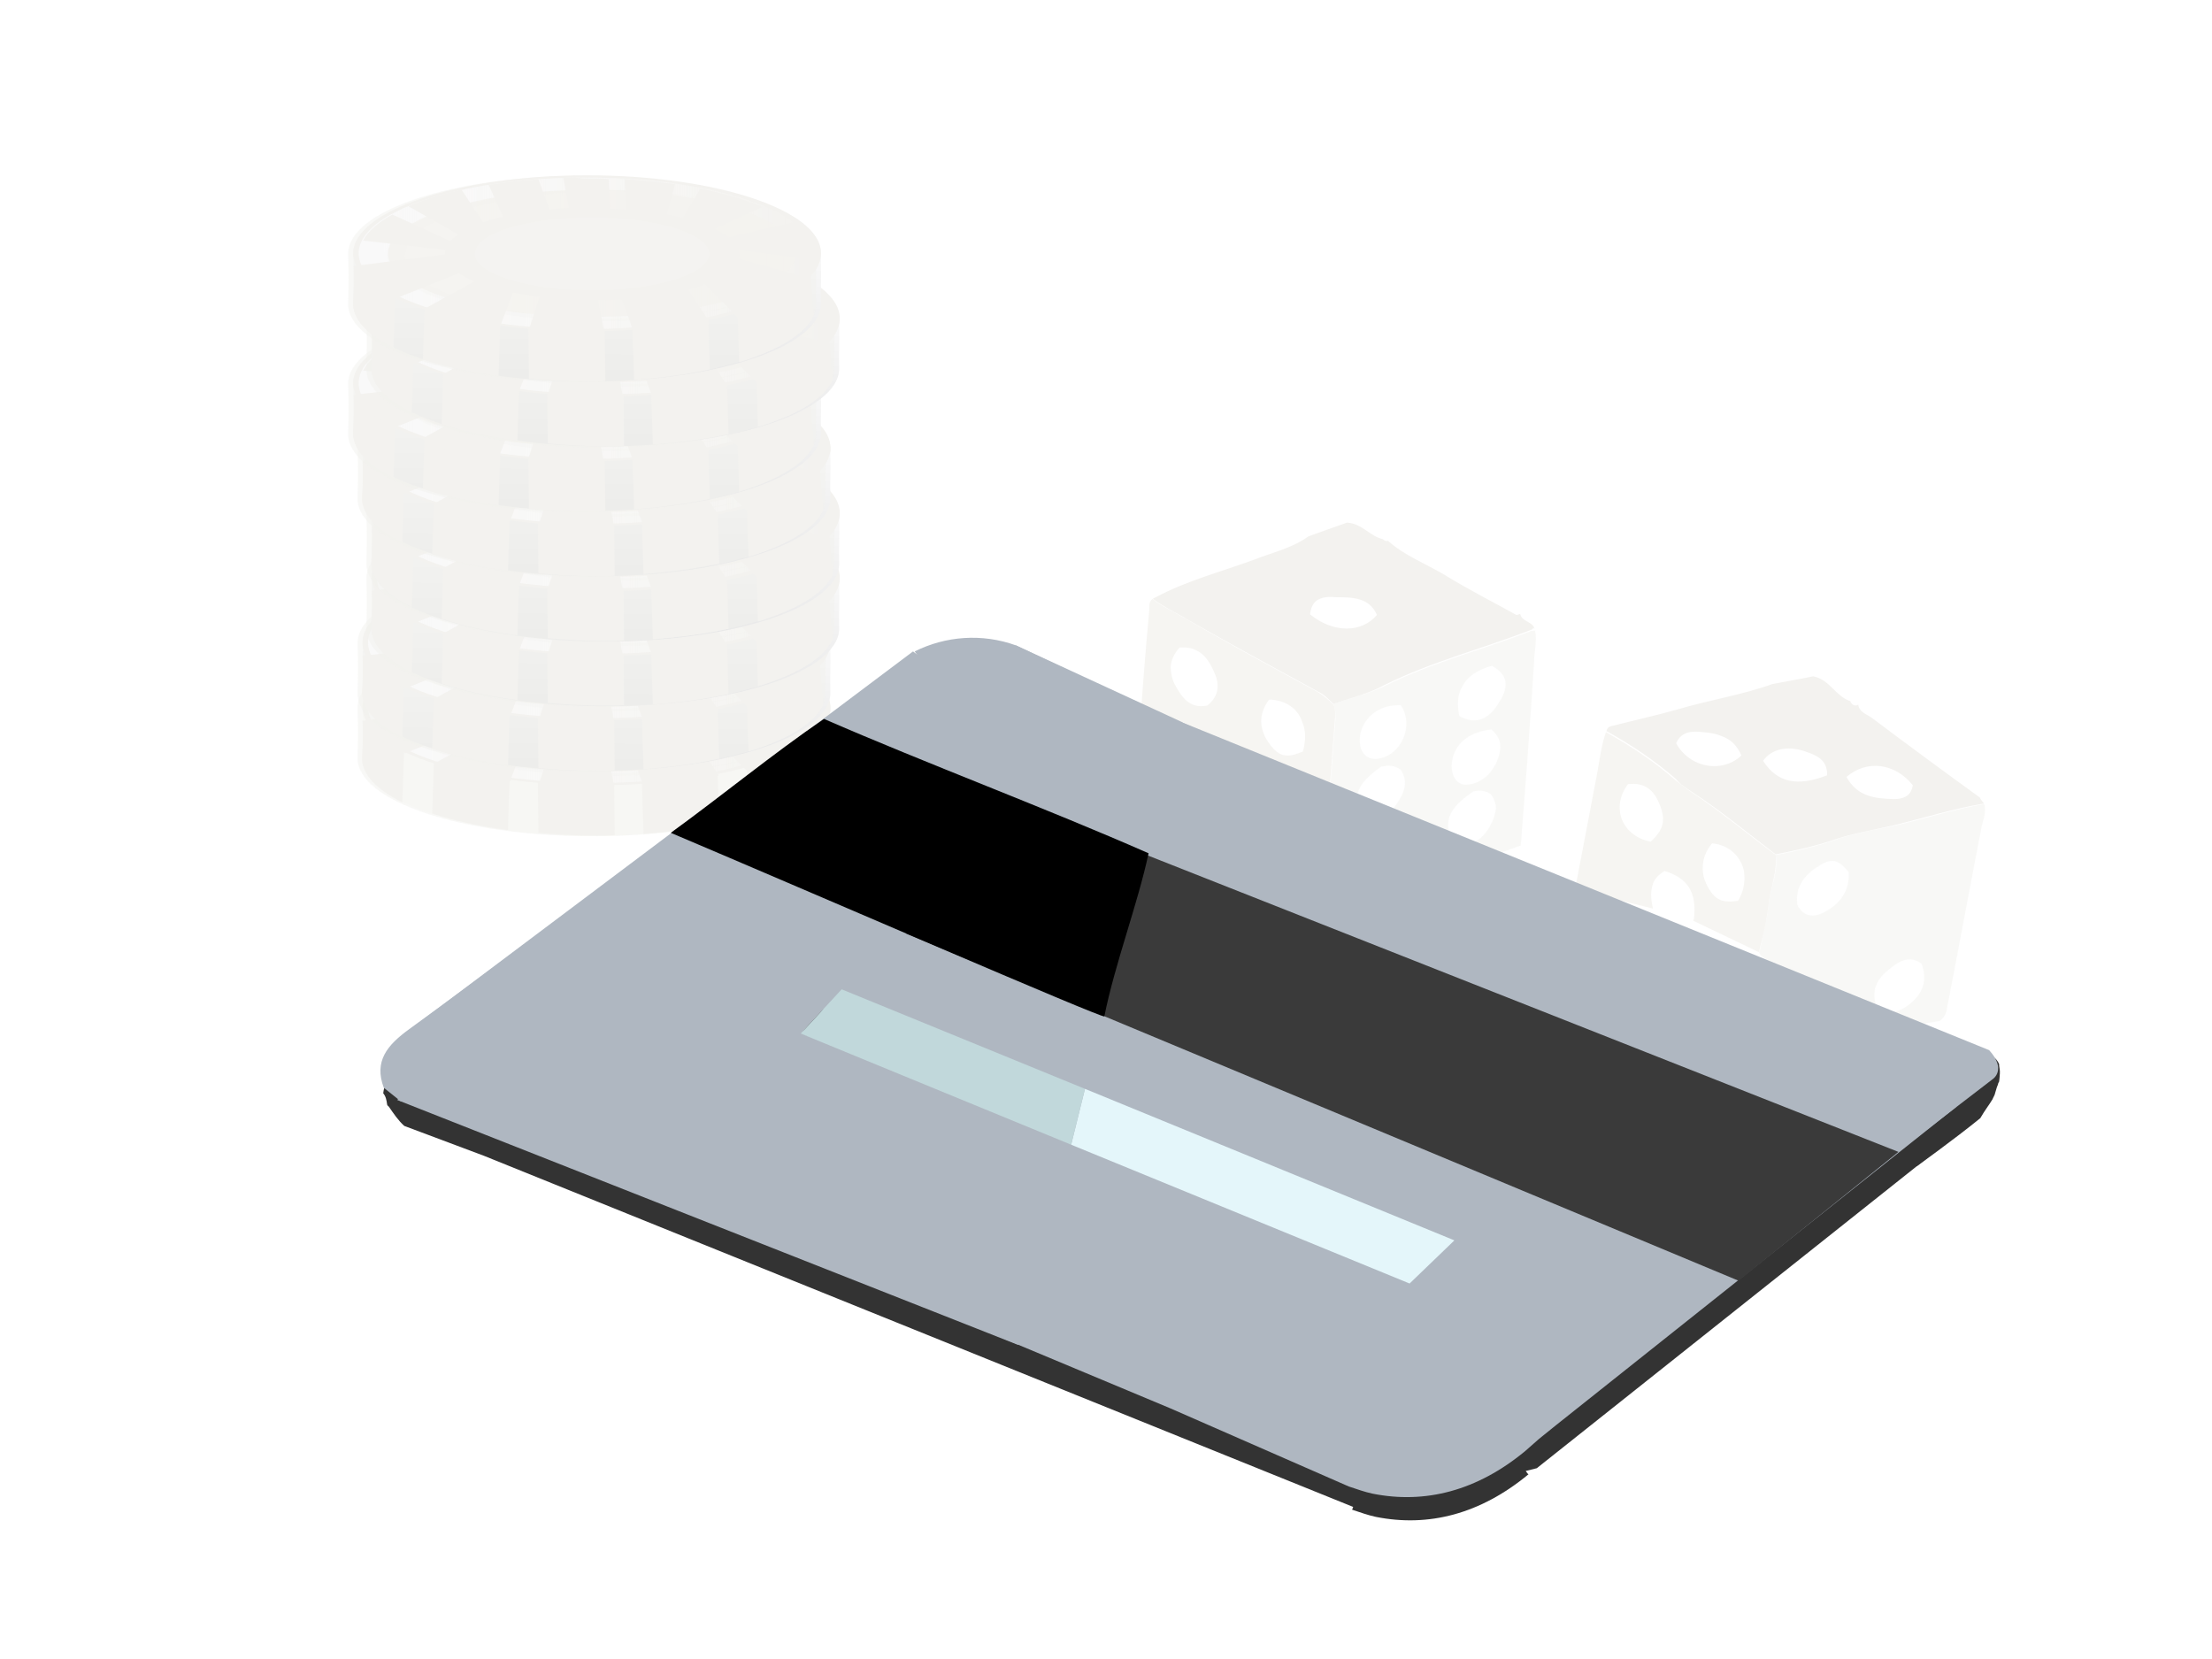 <?xml version="1.0" encoding="UTF-8"?>
<svg xmlns="http://www.w3.org/2000/svg" xmlns:xlink="http://www.w3.org/1999/xlink" version="1.1" id="Layer_1" x="0px" y="0px" viewBox="0 0 400 300" style="enable-background:new 0 0 400 300;" xml:space="preserve">
<style type="text/css">
	.st0{opacity:0.1;fill:#FFFFFF;}
	.st1{fill:none;}
	.st2{opacity:0.8;fill:#F3F2EF;}
	.st3{fill:#F3F2EF;}
	.st4{opacity:0.5;fill:#F3F2EF;}
	.st5{opacity:0.2;fill:#F3F2EF;}
	.st6{fill:url(#path4453_1_);}
	.st7{fill:url(#path9150_1_);}
	.st8{fill:url(#path9158_1_);}
	.st9{fill:url(#path9184_1_);}
	.st10{fill:url(#path9192_1_);}
	.st11{fill:url(#path9204_1_);}
	.st12{fill:url(#path9212_1_);}
	.st13{fill:url(#path9252_1_);}
	.st14{fill:url(#path9260_1_);}
	.st15{fill:url(#path9272_1_);}
	.st16{fill:url(#path9280_1_);}
	.st17{fill:url(#path9320_1_);}
	.st18{fill:url(#path9328_1_);}
	.st19{fill:url(#path9354_1_);}
	.st20{fill:url(#path9362_1_);}
	.st21{fill:#10162D;}
	.st22{fill:#32498A;}
	.st23{fill:#061240;}
	.st24{fill:#385AA1;}
	.st25{fill:#173472;}
	.st26{fill:#AFC3FA;}
	.st27{fill:#F9B741;}
	.st28{fill:#FAF9F8;}
	.st29{fill:#B1C9F3;}
	.st30{fill:#2C5197;}
	.st31{fill:#F6FAFD;}
	.st32{fill:#BAD2F6;}
	.st33{opacity:0.26;fill:#F3F2EF;enable-background:new    ;}
	.st34{opacity:0.49;fill:#F3F2EF;enable-background:new    ;}
	.st35{fill:#AFB7C1;}
	.st36{fill:#333333;}
	.st37{fill:#3A3A3A;}
	.st38{fill:#E4F6FA;}
	.st39{fill:#C1D8DB;}
</style>
<path class="st0" d="M326.3,191.5c-0.4-3.5,1.6-5.3,4-6.6c1.8-1,3.7-1.5,5.4,0.4c0.5,3.2-0.5,5.3-3.4,6.8  C329.9,193.4,328.3,193.2,326.3,191.5z"></path>
<g>
	<path class="st1" d="M342,174.8c-2.3,1.7-3.9,3.7-2.8,7.1c2.4,1.4,4,1.2,6-0.4c2.6-2.1,3.2-4.3,2.1-7.4   C345.5,172.7,343.7,173.5,342,174.8z"></path>
	<path class="st2" d="M239.8,152.2c0.5-7.4,1-14.7,1.6-22.1c0.1-0.9,0.1-1.9-0.3-2.7c-0.8-0.8-1.7-1.6-2.7-2.2   c-7.7-4.2-15.5-8.4-23.1-12.8c0,0,0,0,0,0c0,0,0,0,0,0c-0.4-0.2-0.8-0.5-1.2-0.7c-1.9-1.1-3.9-2-5.7-3.4c-0.8,0.7-0.5,1.5-0.6,2.3   c-0.7,7.6-1.3,15.2-1.8,22.9c-0.4,4.7-0.7,9.4-1.1,14.2c4,2.2,7.9,4.4,11.7,6.6c4.3,2.6,8.9,4.6,12.9,7.6c0.4,0,0.7,0.1,0.8,0.5   c2.9-1.3,6.1-1,9-2.4c0,0,0-0.1,0-0.1c0,0,0,0,0,0C239.4,157.4,239.6,154.8,239.8,152.2z M218.5,147.9c-0.3-0.2-0.5-0.3-0.6-0.6   c-0.2,0.3-0.4,0.6-0.6,1c-3,1.2-4.5-0.7-5.8-2.6c-0.2-0.3-0.4-0.6-0.5-0.9c-0.3-0.6-0.5-1.2-0.6-1.8c-0.3-1.5,0-3,1-4.4   c2.8-1.1,4.4,0.4,5.7,2.3c1.5,2,1.9,4.1,0.9,6.3C218.3,147.3,218.5,147.4,218.5,147.9z M218.3,127.6   C218.3,127.6,218.3,127.6,218.3,127.6c-0.1,0-0.1,0-0.1,0c-3.2,0.6-4.6-1.7-5.8-3.9c-0.5-1-0.7-2.1-0.7-3.2   c0.1-1.1,0.6-2.3,1.6-3.4c1.3-0.1,2.4,0.1,3.2,0.6c1.4,0.7,2.2,2,2.9,3.5C220.5,123.4,220.7,125.7,218.3,127.6z M232.9,157.8   c-2.8-0.4-4.8-1.9-5.7-4c-0.6-1.4-0.7-3.1-0.2-4.9c0.1-0.3,0.2-0.6,0.3-0.9c2.9-0.9,4.5-0.4,6,1.9c0.5,0.8,0.9,1.6,1.1,2.3   C235.2,154.2,234.7,155.9,232.9,157.8z M235.6,135.9c-2.8,1.2-4.2,1-5.9-1.2c-0.5-0.7-1-1.4-1.2-2.1c-0.8-2-0.5-4.1,1-6.1   c3,0.1,5.2,1.6,6,4.1C236.1,132,236.2,133.8,235.6,135.9z"></path>
	<path class="st3" d="M215.2,112.3C215.2,112.3,215.2,112.4,215.2,112.3C215.2,112.4,215.2,112.4,215.2,112.3   c7.7,4.4,15.5,8.6,23.2,12.8c1.1,0.5,1.9,1.4,2.7,2.2c3.1-1.1,6.3-1.8,9.2-3.4c8.6-4.3,17.9-6.6,26.8-10.1c0.1-0.1,0.1-0.2,0.2-0.3   c0,0,0.1,0.1,0.1,0.2c0,0,0.1,0,0.1,0c-0.4-1.4-2.3-1.2-2.6-2.7c-0.2,0.1-0.5,0.2-0.7,0.2c-4.3-2.4-8.7-4.6-12.9-7.2   c-3.5-2.1-7.3-3.5-10.3-6.2c-0.3,0.1-0.7,0-0.9-0.3c-2.4-0.5-3.7-2.8-6.5-3c-2.2,0.8-4.6,1.6-7,2.5c-2.9,2.1-6.5,2.9-9.8,4.2   c-6,2.2-12.2,3.8-17.8,6.8c-0.2,0.1-0.5,0.2-0.5,0.3c1.7,1.3,3.7,2.3,5.7,3.4C214.4,111.9,214.8,112.1,215.2,112.3z M238.9,108.2   c0.8-0.3,1.8-0.3,2.7-0.2c0,0,0,0,0,0c2.9,0,6,0,7.4,3.2c-2.8,3.3-7.9,3.3-12.1-0.1C237.1,109.3,237.9,108.5,238.9,108.2z"></path>
	<path class="st4" d="M358.8,145.4c-5.4,0.9-10.8,2.7-16.2,3.9c-3.8,0.8-7.7,1.4-11.4,2.8c-3.4,1.1-6.7,1.9-10.1,2.5   c0.5,3.1-1,6-1.3,9.1c-0.1,0.7-0.2,1.5-0.3,2.2c-0.3,1.5-0.6,2.9-0.9,4.3c-0.2,0.7-0.3,1.4-0.5,2.1c0.5,0.9,1.6,1.3,2.5,1.9   c3.8,2.3,6.4,5.5,9,9c1.3,1.7,1.5,4.1,3.1,5.6c6.3-1.3,12.3-3.3,18.1-4.2c1.1-0.9,1.2-1.7,1.3-2.4c2.1-10.8,4.1-21.7,6.2-32.5   C358.5,148.5,359.3,147,358.8,145.4z M329.6,165.1c-1.7,0.8-3.5,0.7-4.6-1.5c0,0,0-0.1,0-0.1c0,0,0,0,0,0c-0.4-3.3,1.5-5.5,4.2-7.1   c2.1-1.2,3.2-1,5.1,1.3C334.5,161.1,332.8,163.5,329.6,165.1z M345.3,181.6c-2.1,1.6-3.6,1.8-6,0.4c-1.1-3.4,0.5-5.4,2.8-7.1   c1.6-1.3,3.5-2.1,5.4-0.6C348.5,177.2,347.9,179.5,345.3,181.6z"></path>
	<path class="st3" d="M305.8,143.1c5.4,3.5,10.3,7.6,15.3,11.4c3.5-0.7,6.8-1.4,10.1-2.5c3.7-1.3,7.6-1.9,11.4-2.8   c5.4-1.3,10.7-3,16.2-3.9c-0.3-0.3-0.6-0.7-0.8-1.1c-6.5-4.7-13-9.5-19.4-14.3c-1-0.8-2.4-1-2.6-2.6c0,0,0,0,0,0c0,0,0,0.1,0.1,0.1   c-0.7,0.4-1.1,0.1-1.5-0.5c0,0,0,0,0.1,0c0,0-0.1-0.1-0.1-0.1c-2.7-0.9-3.7-3.9-6.7-4.5c-2.4,0.5-4.9,0.9-7.4,1.4   c-5.6,2-11.5,2.9-17.2,4.6c-3.9,1.1-8,2-11.9,3c-0.5,0.1-0.8,0.4-0.9,0.9c4.5,2.5,8.7,5.3,12.6,8.7   C303.9,141.9,304.8,142.4,305.8,143.1z M345.9,142c-0.2,1.1-0.7,1.8-1.4,2.1c-0.6,0.3-1.2,0.4-2.1,0.4c0,0,0,0,0,0   c-3.3-0.1-6.5-0.4-8.5-4C337.6,137.3,342.7,138,345.9,142z M326.2,135.8c1.7,0.6,3.7,1.2,4.1,3.3c0.1,0.3,0.1,0.7,0.1,1.1   c-5.4,2.1-9,1.3-11.5-2.5c0,0,0,0,0,0c0,0,0-0.1-0.1-0.1C320.3,135.5,323,134.8,326.2,135.8z M308,132.4c1.3,0.1,2.4,0.3,3.3,0.7   c1.7,0.6,2.8,1.7,3.6,3.5c-0.2,0.2-0.4,0.4-0.7,0.6c-2.6,1.9-6.2,1.7-8.7-0.1c-1-0.7-1.8-1.6-2.4-2.7   C304.1,132.1,306.2,132.2,308,132.4z"></path>
	<path class="st4" d="M276.9,114.1C276.9,114.1,276.9,114.1,276.9,114.1c-8.8,3.4-18,5.7-26.6,10c-2.9,1.4-6.1,2.1-9.2,3.2   c0.4,0.9,0.4,1.8,0.4,2.6c-0.6,7.4-1.1,14.8-1.7,22.2c-0.2,2.6-0.4,5.2-0.5,7.8c2.1,0.8,3.7-0.9,5.6-1.2c-0.6-2.5-0.1-4.9,1.2-6.7   c0.4-0.6,1-1.1,1.6-1.6c2.1-1.5,3.3-1.3,5.3,0.8c0.1,0.3,0.1,0.7,0.1,1c0,1.2-0.4,2.3-0.9,3.4c-0.1,0.3-0.3,0.5-0.4,0.8   c-0.3,0.5-0.6,1-0.9,1.6c3.5,0.1,7-1,10.6-1.1c2.2-0.1,4.2-0.5,6.2-1.4c2.4-0.9,4.8-1.7,7.3-2.6c0.9-11.2,1.7-22.1,2.4-33   c0-2,0.6-3.9,0.2-5.9C277.3,114.1,277.1,114.1,276.9,114.1z M252.1,146c-0.3,0.3-0.5,0.6-0.8,0.9c-1.3,1.4-2.6,1.6-5.1,1.1   c-1.7-4.1-0.9-6.2,3.6-9.4c0,0,0.1,0,0.1,0c0,0,0,0,0,0c1.1-0.2,2.2-0.3,3.4,0.6C254.9,141.6,253.7,143.9,252.1,146z M249.2,137.2   c-1.4,0.2-2.5-0.4-3-1.6c-0.2-0.4-0.2-0.8-0.3-1.3c-0.2-3,1.8-5.5,4.5-6.4c0.9-0.3,1.9-0.4,2.9-0.4   C255.8,131.2,253.4,136.6,249.2,137.2z M270.5,146.3c-0.1,0.7-0.3,1.5-0.7,2.4c-0.9,1.9-2.1,3.2-3.7,3.8c-1,0.3-2,0.4-3.3,0.2   c-1.9-4.1-1-6.4,3.5-9.5c0,0,0.1-0.1,0.1-0.1c1.1-0.2,2.1-0.2,3,0.4c0.2,0.1,0.3,0.3,0.4,0.4c0.2,0.3,0.4,0.7,0.5,1.1   C270.5,145.4,270.5,145.9,270.5,146.3z M270.5,138.1c-1.1,2.1-2.8,3.6-5.2,3.8c-1.3,0.1-2.2-0.7-2.6-2c-0.1-0.4-0.2-0.9-0.2-1.5   c0.2-3.6,2.8-6,7.2-6.5c0.8,0.7,1.3,1.5,1.5,2.2C271.5,135.4,271.1,136.8,270.5,138.1z M271.2,126.8c-1.9,3.4-4.4,4.3-7.3,2.7   c0,0,0,0,0,0c0,0,0,0,0,0c-0.5-2.2-0.3-4,0.6-5.5c0.9-1.7,2.7-2.9,5.3-3.6c1.4,0.8,2.2,1.7,2.4,2.7   C272.4,124.2,272.1,125.4,271.2,126.8z"></path>
	<path class="st2" d="M319.8,163.7c0.3-3,1.6-5.9,1.3-9.1c-5.1-3.8-10-7.9-15.3-11.4c-0.9-0.7-1.9-1.4-2.8-2.1   c-3.9-3.4-8.1-6.2-12.6-8.7c-0.8,2.3-1.1,4.7-1.5,7c-1.3,7-2.7,14.1-4,21c4.6,1.8,9.5,2.7,14,3.9c-0.3-1.4-0.5-2.8-0.1-4.1   c0.2-1,0.9-1.9,2.2-2.7c4.3,1.3,5.9,4,5.3,8.8c0,0-0.1,0-0.1,0c0,0.1,0,0.1,0,0.2c4,1.9,7.9,3.8,11.9,5.7c0.1-0.7,0.3-1.4,0.5-2.1   c0.3-1.4,0.7-2.9,0.9-4.3C319.6,165.2,319.7,164.5,319.8,163.7z M298.5,152.2c-5.2-1-7.3-6.2-4.1-10.4c2.8-0.3,4.5,0.8,5.6,3.4   C301.3,148.2,300.9,150,298.5,152.2z M314.3,162.9c-2.8,0.4-4-0.1-5.3-2.2c-0.4-0.7-0.7-1.4-0.9-2.1c-0.5-2-0.1-4.2,1.5-6.1   c3.2,0.3,5.3,2.5,5.8,5.2c0,0,0,0.1,0,0.1C315.6,159.5,315.3,161.2,314.3,162.9z"></path>
</g>
<g id="g9386" transform="translate(531.96,857.4)">
	<g id="g9137">
		<path id="path4445" class="st5" d="M-466.4-729.4c0.1,3.7,0.1,5.1,0,9.1c0,7.8,18.9,14.1,42.3,14.1c23.3,0,42.3-6.3,42.3-14.1    c-0.1-3.7,0.1-3.6,0-9.1c0-7.8-18.9-14.1-42.3-14.1C-447.5-743.6-466.4-737.2-466.4-729.4z"></path>
		<path id="path4447" class="st4" d="M-467.3-729.4c0.1,3.7,0.1,5.1,0,9.1c0,7.8,18.9,14.1,42.3,14.1c23.3,0,42.3-6.3,42.3-14.1    c-0.1-3.7,0.1-3.6,0-9.1c0-7.8-18.9-14.1-42.3-14.1C-448.4-743.5-467.3-737.2-467.3-729.4z M-383.9-729.4    c0,7.5-18.4,13.7-41.1,13.7s-41.1-6.1-41.1-13.7c0-7.5,18.4-13.7,41.1-13.7S-383.9-736.9-383.9-729.4z"></path>
		<path id="path4449" class="st3" d="M-383.9-728.2l-2.2,1.7c-2.1,2.4-5.5,5.5-10.8,7.2l0.3,9.5c7.2-2.2,12.1-5.2,13.5-8.5    L-383.9-728.2L-383.9-728.2z M-466.4-727.1c0.1,2.1,0.1,3.8-0.1,6.8c0,3,2.7,5.7,7.3,8l0.3-9.2c-3.4-1.6-5.7-3.5-6.8-5.5    L-466.4-727.1L-466.4-727.1z M-453.5-719.5l-0.3,9.2c3.9,1.3,8.5,2.3,13.7,3l0.3-9.3C-445-717.3-449.6-718.2-453.5-719.5    L-453.5-719.5z M-402.2-718c-4.1,0.9-8.7,1.6-13.7,1.9l0.3,9.5c5-0.4,9.5-1,13.7-1.9L-402.2-718L-402.2-718z M-434.7-716.1    l0.1,9.3c3.4,0.3,7,0.5,10.6,0.5c1,0,2.1,0,3.2-0.1l-0.1-9.5c-1.3,0.1-2.6,0.1-4,0.1C-428.3-715.7-431.6-715.8-434.7-716.1    L-434.7-716.1z"></path>
		<path id="path4451" class="st3" d="M-424.1-743.6c23.3,0,42.3,6.3,42.3,14.1c0,7.8-18.9,14.1-42.3,14.1s-42.3-6.3-42.3-14.1    S-447.4-743.6-424.1-743.6z"></path>
		
			<linearGradient id="path4453_1_" gradientUnits="userSpaceOnUse" x1="-3552.34" y1="-732.376" x2="-3646.987" y2="-732.759" gradientTransform="matrix(-0.817 0 0 -1.578 -3363.2 -1885.346)">
			<stop offset="0" style="stop-color:#F9F9F9"></stop>
			<stop offset="1" style="stop-color:#FFFFFF;stop-opacity:0"></stop>
		</linearGradient>
		<path id="path4453" class="st6" d="M-424.3-743.2c22.7,0,41.1,6.1,41.1,13.7s-18.4,13.7-41.1,13.7s-41.1-6.1-41.1-13.7    S-447.1-743.2-424.3-743.2z"></path>
		<path id="path4455" class="st2" d="M-423.2-740.9c20.4,0,36.9,5.2,36.9,11.5s-16.5,11.5-36.9,11.5c-20.4,0-36.9-5.2-36.9-11.5    S-443.6-740.9-423.2-740.9z"></path>
		<path id="path4457" class="st5" d="M-422-740.9c-21.1,0-38.3,5.3-38.3,11.9s17.1,11.9,38.3,11.9c11.6,0,22-1.6,29-4.2    c-6.8,2.3-16.4,3.7-27.2,3.7c-20.4,0-36.9-5.2-36.9-11.5c0-6.3,16.5-11.5,36.9-11.5c10.8,0,20.5,1.4,27.2,3.7    C-399.9-739.3-410.3-740.9-422-740.9L-422-740.9z"></path>
		<path id="path4459" class="st3" d="M-428.3-743.1l1,5.5c-1.2,0.1-2.4,0.1-3.5,0.3l-2-5.5c-3.1,0.2-6.1,0.6-9,1l2.6,5.8    c-1.3,0.3-2.5,0.6-3.6,1l-3.9-5.9c-3.7,0.8-6.9,1.8-9.6,3l9,5.1c-0.6,0.4-1.1,0.8-1.4,1.2l-10.5-4.8c-2.6,1.4-4.4,3-5.3,4.7    l14.9,1.7c-0.1,0.3-0.1,0.5-0.1,0.7c0,0.1,0,0.1,0,0.1l-16.4,2.1l2.1,3l5.3,2.9l11.5-4.6c0.8,0.5,1.7,1,2.8,1.5l-9.1,5l7.1,3.9    l6.5-0.3l2.5-6.6c1.5,0.3,3.1,0.6,4.8,0.8l-1.9,5.9l6.8,1.3l6.8-0.9l-1.1-5.7c1.5,0,2.9-0.1,4.3-0.1l2.1,5.7l7.9,0.8l5.7-2.7    l-3.7-5.6c1.1-0.3,2.1-0.6,3-1l6.3,6.3l8.3-2l4.7-5.3l-13.1-3.6c0.1-0.3,0.1-0.5,0.1-0.8c0-0.3-0.1-0.5-0.1-0.8l14.3,1.9l0.3-0.3    c0.1-0.3,0.1-0.6,0.1-0.8c0-2.1-1.5-4.2-4.1-6l-12.5,2.9c-0.6-0.5-1.5-1-2.5-1.5l8.6-4c-3.1-1.3-6.9-2.4-11.2-3.3l-3.2,5.3    c-0.9-0.2-1.9-0.5-2.9-0.6l1.5-5.5c-2.9-0.4-5.9-0.7-9.1-0.9l0.2,5.5c-0.9-0.1-1.8-0.1-2.8-0.1l-0.3-5.4c-1.4-0.1-2.9-0.1-4.3-0.1    C-425.7-743.2-427.1-743.2-428.3-743.1z"></path>
		<path id="path4461" class="st0" d="M-423.3-736c11.7,0,21.2,3,21.2,6.6s-9.5,6.6-21.2,6.6s-21.2-3-21.2-6.6S-435-736-423.3-736z"></path>
	</g>
	<g id="g9148" transform="translate(0,-14)">
		
			<linearGradient id="path9150_1_" gradientUnits="userSpaceOnUse" x1="-3414.125" y1="-1132.292" x2="-3413.825" y2="-1223.217" gradientTransform="matrix(-0.775 0 0 -0.775 -3070.742 -1613.408)">
			<stop offset="0" style="stop-color:#FFFFFF"></stop>
			<stop offset="1" style="stop-color:#CCCCCC"></stop>
		</linearGradient>
		<path id="path9150" class="st7" d="M-466.4-727.2c0.1,3.7,0.1,5.1,0,9.1c0,7.8,18.9,14.1,42.3,14.1c23.3,0,42.3-6.3,42.3-14.1    c-0.1-3.7,0.1-3.6,0-9.1c0-7.8-18.9-14.1-42.3-14.1C-447.5-741.3-466.4-735-466.4-727.2z"></path>
		<path id="path9152" class="st4" d="M-467.3-727.1c0.1,3.7,0.1,5.1,0,9.1c0,7.8,18.9,14.1,42.3,14.1c23.3,0,42.3-6.3,42.3-14.1    c-0.1-3.7,0.1-3.6,0-9.1c0-7.8-18.9-14.1-42.3-14.1C-448.4-741.2-467.3-734.9-467.3-727.1z M-383.9-727.1    c0,7.5-18.4,13.7-41.1,13.7s-41.1-6.1-41.1-13.7c0-7.5,18.4-13.7,41.1-13.7S-383.9-734.6-383.9-727.1z"></path>
		<path id="path9154" class="st3" d="M-383.9-725.9l-2.2,1.7c-2.1,2.4-5.5,5.5-10.8,7.2l0.3,9.5c7.2-2.2,12.1-5.2,13.5-8.5    L-383.9-725.9L-383.9-725.9z M-466.4-724.9c0.1,2.1,0.1,3.8-0.1,6.8c0,3,2.7,5.7,7.3,8l0.3-9.2c-3.4-1.6-5.7-3.5-6.8-5.5    L-466.4-724.9L-466.4-724.9z M-453.5-717.2l-0.3,9.2c3.9,1.3,8.5,2.3,13.7,3l0.3-9.3C-445-715-449.6-716-453.5-717.2L-453.5-717.2    z M-402.2-715.7c-4.1,0.9-8.7,1.6-13.7,1.9l0.3,9.5c5-0.4,9.5-1,13.7-1.9L-402.2-715.7L-402.2-715.7z M-434.7-713.8l0.1,9.3    c3.4,0.3,7,0.5,10.6,0.5c1,0,2.1,0,3.2-0.1l-0.1-9.5c-1.3,0.1-2.6,0.1-4,0.1C-428.3-713.4-431.6-713.6-434.7-713.8L-434.7-713.8z"></path>
		<path id="path9156" class="st3" d="M-424.1-741.3c23.3,0,42.3,6.3,42.3,14.1c0,7.8-18.9,14.1-42.3,14.1s-42.3-6.3-42.3-14.1    S-447.4-741.3-424.1-741.3z"></path>
		
			<linearGradient id="path9158_1_" gradientUnits="userSpaceOnUse" x1="-3552.34" y1="-721.122" x2="-3646.987" y2="-721.505" gradientTransform="matrix(-0.817 0 0 -1.578 -3363.2 -1865.317)">
			<stop offset="0" style="stop-color:#F9F9F9"></stop>
			<stop offset="1" style="stop-color:#FFFFFF;stop-opacity:0"></stop>
		</linearGradient>
		<path id="path9158" class="st8" d="M-424.3-740.9c22.7,0,41.1,6.1,41.1,13.7c0,7.6-18.4,13.7-41.1,13.7s-41.1-6.1-41.1-13.7    C-465.5-734.8-447.1-740.9-424.3-740.9z"></path>
		<path id="path9160" class="st2" d="M-423.2-738.6c20.4,0,36.9,5.2,36.9,11.5c0,6.3-16.5,11.5-36.9,11.5    c-20.4,0-36.9-5.2-36.9-11.5C-460-733.5-443.6-738.6-423.2-738.6z"></path>
		<path id="path9162" class="st5" d="M-422-738.6c-21.1,0-38.3,5.3-38.3,11.9s17.1,11.9,38.3,11.9c11.6,0,22-1.6,29-4.2    c-6.8,2.3-16.4,3.7-27.2,3.7c-20.4,0-36.9-5.2-36.9-11.5c0-6.3,16.5-11.5,36.9-11.5c10.8,0,20.5,1.4,27.2,3.7    C-399.9-737-410.3-738.6-422-738.6L-422-738.6z"></path>
		<path id="path9164" class="st3" d="M-428.3-740.8l1,5.5c-1.2,0.1-2.4,0.1-3.5,0.3l-2-5.5c-3.1,0.2-6.1,0.6-9,1l2.6,5.8    c-1.3,0.3-2.5,0.6-3.6,1l-3.9-5.9c-3.7,0.8-6.9,1.8-9.6,3l9,5.1c-0.6,0.4-1.1,0.8-1.4,1.2l-10.5-4.8c-2.6,1.4-4.4,3-5.3,4.7    l14.9,1.7c-0.1,0.3-0.1,0.5-0.1,0.7c0,0.1,0,0.1,0,0.1l-16.4,2.1l2.1,3l5.3,2.9l11.5-4.6c0.8,0.5,1.7,1,2.8,1.5l-9.1,5l7.1,3.9    l6.5-0.3l2.5-6.6c1.5,0.3,3.1,0.6,4.8,0.8l-1.9,5.9l6.8,1.3l6.8-0.9l-1.1-5.7c1.5,0,2.9-0.1,4.3-0.1l2.1,5.7l7.9,0.8l5.7-2.7    l-3.7-5.6c1.1-0.3,2.1-0.6,3-1l6.3,6.3l8.3-2l4.7-5.3l-13.1-3.6c0.1-0.3,0.1-0.5,0.1-0.8c0-0.3-0.1-0.5-0.1-0.8l14.3,1.9l0.3-0.3    c0.1-0.3,0.1-0.6,0.1-0.8c0-2.1-1.5-4.2-4.1-6l-12.5,2.9c-0.6-0.5-1.5-1-2.5-1.5l8.6-4c-3.1-1.3-6.9-2.4-11.2-3.3l-3.2,5.3    c-0.9-0.2-1.9-0.5-2.9-0.6l1.5-5.5c-2.9-0.4-5.9-0.7-9.1-0.9l0.2,5.5c-0.9-0.1-1.8-0.1-2.8-0.1l-0.3-5.4c-1.4-0.1-2.9-0.1-4.3-0.1    C-425.7-741-427.1-740.9-428.3-740.8z"></path>
		<path id="path9166" class="st0" d="M-423.3-733.7c11.7,0,21.2,3,21.2,6.6c0,3.7-9.5,6.6-21.2,6.6s-21.2-3-21.2-6.6    C-444.5-730.8-435-733.7-423.3-733.7z"></path>
	</g>
	<g id="g9182" transform="translate(-2,-28)">
		
			<linearGradient id="path9184_1_" gradientUnits="userSpaceOnUse" x1="-3407.327" y1="-1123.873" x2="-3407.027" y2="-1214.798" gradientTransform="matrix(-0.775 0 0 -0.775 -3061.796 -1604.617)">
			<stop offset="0" style="stop-color:#FFFFFF"></stop>
			<stop offset="1" style="stop-color:#CCCCCC"></stop>
		</linearGradient>
		<path id="path9184" class="st9" d="M-462.8-724.9c0.1,3.7,0.1,5.1,0,9.1c0,7.8,18.9,14.1,42.3,14.1s42.3-6.3,42.3-14.1    c-0.1-3.7,0.1-3.6,0-9.1c0-7.8-18.9-14.1-42.3-14.1S-462.8-732.7-462.8-724.9z"></path>
		<path id="path9186" class="st4" d="M-463.7-724.8c0.1,3.7,0.1,5.1,0,9.1c0,7.8,18.9,14.1,42.3,14.1c23.3,0,42.3-6.3,42.3-14.1    c-0.1-3.7,0.1-3.6,0-9.1c0-7.8-18.9-14.1-42.3-14.1C-444.7-738.9-463.7-732.6-463.7-724.8z M-380.3-724.8    c0,7.5-18.4,13.7-41.1,13.7s-41.1-6.1-41.1-13.7c0-7.5,18.4-13.7,41.1-13.7S-380.3-732.4-380.3-724.8z"></path>
		<path id="path9188" class="st3" d="M-380.2-723.7l-2.2,1.7c-2.1,2.4-5.5,5.5-10.8,7.2l0.3,9.5c7.2-2.2,12.1-5.2,13.5-8.5    L-380.2-723.7L-380.2-723.7z M-462.7-722.6c0.1,2.1,0.1,3.8-0.1,6.8c0,3,2.7,5.7,7.3,8l0.3-9.2c-3.4-1.6-5.7-3.5-6.8-5.5    L-462.7-722.6L-462.7-722.6z M-449.8-715l-0.3,9.2c3.9,1.3,8.5,2.3,13.7,3l0.3-9.3C-441.3-712.7-445.9-713.7-449.8-715L-449.8-715    z M-398.5-713.4c-4.1,0.9-8.7,1.6-13.7,1.9l0.3,9.5c5-0.4,9.5-1,13.7-1.9L-398.5-713.4L-398.5-713.4z M-431-711.6l0.1,9.3    c3.4,0.3,7,0.5,10.6,0.5c1,0,2.1,0,3.2-0.1l-0.1-9.5c-1.3,0.1-2.6,0.1-4,0.1C-424.7-711.2-428-711.3-431-711.6L-431-711.6z"></path>
		<path id="path9190" class="st3" d="M-420.4-739c23.3,0,42.3,6.3,42.3,14.1c0,7.8-18.9,14.1-42.3,14.1c-23.3,0-42.3-6.3-42.3-14.1    C-462.7-732.7-443.7-739-420.4-739z"></path>
		
			<linearGradient id="path9192_1_" gradientUnits="userSpaceOnUse" x1="-3545.583" y1="-709.869" x2="-3640.231" y2="-710.252" gradientTransform="matrix(-0.817 0 0 -1.578 -3354.003 -1845.289)">
			<stop offset="0" style="stop-color:#F9F9F9"></stop>
			<stop offset="1" style="stop-color:#FFFFFF;stop-opacity:0"></stop>
		</linearGradient>
		<path id="path9192" class="st10" d="M-420.7-738.6c22.7,0,41.1,6.1,41.1,13.7c0,7.6-18.4,13.7-41.1,13.7    c-22.7,0-41.1-6.1-41.1-13.7C-461.8-732.5-443.4-738.6-420.7-738.6z"></path>
		<path id="path9194" class="st2" d="M-419.5-736.4c20.4,0,36.9,5.2,36.9,11.5c0,6.3-16.5,11.5-36.9,11.5s-36.9-5.2-36.9-11.5    C-456.4-731.2-439.9-736.4-419.5-736.4z"></path>
		<path id="path9196" class="st5" d="M-418.3-736.4c-21.1,0-38.3,5.3-38.3,11.9s17.1,11.9,38.3,11.9c11.6,0,22-1.6,29-4.2    c-6.8,2.3-16.4,3.7-27.2,3.7c-20.4,0-36.9-5.2-36.9-11.5c0-6.3,16.5-11.5,36.9-11.5c10.8,0,20.5,1.4,27.2,3.7    C-396.2-734.8-406.6-736.4-418.3-736.4L-418.3-736.4z"></path>
		<path id="path9198" class="st3" d="M-424.7-738.6l1,5.5c-1.2,0.1-2.4,0.1-3.5,0.3l-2-5.5c-3.1,0.2-6.1,0.6-9,1l2.6,5.8    c-1.3,0.3-2.5,0.6-3.6,1l-3.9-5.9c-3.7,0.8-6.9,1.8-9.6,3l9,5.1c-0.6,0.4-1.1,0.8-1.4,1.2l-10.5-4.8c-2.6,1.4-4.4,3-5.3,4.7    l14.9,1.7c-0.1,0.3-0.1,0.5-0.1,0.7c0,0.1,0,0.1,0,0.1l-16.4,2.1l2.1,3l5.3,2.9l11.5-4.6c0.8,0.5,1.7,1,2.8,1.5l-9.1,5l7.1,3.9    l6.5-0.3l2.5-6.6c1.5,0.3,3.1,0.6,4.8,0.8l-1.9,5.9l6.8,1.3l6.8-0.9l-1.1-5.7c1.5,0,2.9-0.1,4.3-0.1l2.1,5.7l7.9,0.8l5.7-2.7    l-3.7-5.6c1.1-0.3,2.1-0.6,3-1l6.3,6.3l8.3-2l4.7-5.3l-13.1-3.6c0.1-0.3,0.1-0.5,0.1-0.8c0-0.3-0.1-0.5-0.1-0.8l14.3,1.9l0.3-0.3    c0.1-0.3,0.1-0.6,0.1-0.8c0-2.1-1.5-4.2-4.1-6l-12.5,2.9c-0.6-0.5-1.5-1-2.5-1.5l8.6-4c-3.1-1.3-6.9-2.4-11.2-3.3l-3.2,5.3    c-0.9-0.2-1.9-0.5-2.9-0.6l1.5-5.5c-2.9-0.4-5.9-0.7-9.1-0.9l0.2,5.5c-0.9-0.1-1.8-0.1-2.8-0.1l-0.3-5.4c-1.4-0.1-2.9-0.1-4.3-0.1    C-422-738.7-423.4-738.6-424.7-738.6z"></path>
		<path id="path9200" class="st0" d="M-419.6-731.5c11.7,0,21.2,3,21.2,6.6c0,3.7-9.5,6.6-21.2,6.6s-21.2-3-21.2-6.6    C-440.8-728.5-431.3-731.5-419.6-731.5z"></path>
	</g>
	<g id="g9202" transform="translate(-2,-42)">
		
			<linearGradient id="path9204_1_" gradientUnits="userSpaceOnUse" x1="-3407.327" y1="-1115.454" x2="-3407.027" y2="-1206.379" gradientTransform="matrix(-0.775 0 0 -0.775 -3061.796 -1595.826)">
			<stop offset="0" style="stop-color:#FFFFFF"></stop>
			<stop offset="1" style="stop-color:#CCCCCC"></stop>
		</linearGradient>
		<path id="path9204" class="st11" d="M-462.8-722.6c0.1,3.7,0.1,5.1,0,9.1c0,7.8,18.9,14.1,42.3,14.1s42.3-6.3,42.3-14.1    c-0.1-3.7,0.1-3.6,0-9.1c0-7.8-18.9-14.1-42.3-14.1S-462.8-730.4-462.8-722.6z"></path>
		<path id="path9206" class="st4" d="M-463.7-722.6c0.1,3.7,0.1,5.1,0,9.1c0,7.8,18.9,14.1,42.3,14.1c23.3,0,42.3-6.3,42.3-14.1    c-0.1-3.7,0.1-3.6,0-9.1c0-7.8-18.9-14.1-42.3-14.1C-444.7-736.7-463.7-730.4-463.7-722.6z M-380.3-722.6    c0,7.5-18.4,13.7-41.1,13.7s-41.1-6.1-41.1-13.7c0-7.5,18.4-13.7,41.1-13.7S-380.3-730.1-380.3-722.6z"></path>
		<path id="path9208" class="st3" d="M-380.2-721.4l-2.2,1.7c-2.1,2.4-5.5,5.5-10.8,7.2l0.3,9.5c7.2-2.2,12.1-5.2,13.5-8.5    L-380.2-721.4L-380.2-721.4z M-462.7-720.4c0.1,2.1,0.1,3.8-0.1,6.8c0,3,2.7,5.7,7.3,8l0.3-9.2c-3.4-1.6-5.7-3.5-6.8-5.5    L-462.7-720.4L-462.7-720.4z M-449.8-712.7l-0.3,9.2c3.9,1.3,8.5,2.3,13.7,3l0.3-9.3C-441.3-710.4-445.9-711.5-449.8-712.7    L-449.8-712.7z M-398.5-711.2c-4.1,0.9-8.7,1.6-13.7,1.9l0.3,9.5c5-0.4,9.5-1,13.7-1.9L-398.5-711.2L-398.5-711.2z M-431-709.3    l0.1,9.3c3.4,0.3,7,0.5,10.6,0.5c1,0,2.1,0,3.2-0.1l-0.1-9.5c-1.3,0.1-2.6,0.1-4,0.1C-424.7-708.9-428-709-431-709.3L-431-709.3z"></path>
		<path id="path9210" class="st3" d="M-420.4-736.7c23.3,0,42.3,6.3,42.3,14.1c0,7.8-18.9,14.1-42.3,14.1    c-23.3,0-42.3-6.3-42.3-14.1C-462.7-730.4-443.7-736.7-420.4-736.7z"></path>
		
			<linearGradient id="path9212_1_" gradientUnits="userSpaceOnUse" x1="-3545.583" y1="-698.616" x2="-3640.23" y2="-698.999" gradientTransform="matrix(-0.817 0 0 -1.578 -3354.003 -1825.261)">
			<stop offset="0" style="stop-color:#F9F9F9"></stop>
			<stop offset="1" style="stop-color:#FFFFFF;stop-opacity:0"></stop>
		</linearGradient>
		<path id="path9212" class="st12" d="M-420.7-736.4c22.7,0,41.1,6.1,41.1,13.7c0,7.6-18.4,13.7-41.1,13.7    c-22.7,0-41.1-6.1-41.1-13.7C-461.8-730.2-443.4-736.4-420.7-736.4z"></path>
		<path id="path9214" class="st2" d="M-419.5-734.1c20.4,0,36.9,5.2,36.9,11.5c0,6.3-16.5,11.5-36.9,11.5s-36.9-5.2-36.9-11.5    C-456.4-729-439.9-734.1-419.5-734.1z"></path>
		<path id="path9216" class="st5" d="M-418.3-734.2c-21.1,0-38.3,5.3-38.3,11.9s17.1,11.9,38.3,11.9c11.6,0,22-1.6,29-4.2    c-6.8,2.3-16.4,3.7-27.2,3.7c-20.4,0-36.9-5.2-36.9-11.5c0-6.3,16.5-11.5,36.9-11.5c10.8,0,20.5,1.4,27.2,3.7    C-396.2-732.6-406.6-734.2-418.3-734.2L-418.3-734.2z"></path>
		<path id="path9218" class="st3" d="M-424.7-736.4l1,5.5c-1.2,0.1-2.4,0.1-3.5,0.3l-2-5.5c-3.1,0.2-6.1,0.6-9,1l2.6,5.8    c-1.3,0.3-2.5,0.6-3.6,1l-3.9-5.9c-3.7,0.8-6.9,1.8-9.6,3l9,5.1c-0.6,0.4-1.1,0.8-1.4,1.2l-10.5-4.8c-2.6,1.4-4.4,3-5.3,4.7    l14.9,1.7c-0.1,0.3-0.1,0.5-0.1,0.7c0,0.1,0,0.1,0,0.1l-16.4,2.1l2.1,3l5.3,2.9l11.5-4.6c0.8,0.5,1.7,1,2.8,1.5l-9.1,5l7.1,3.9    l6.5-0.3l2.5-6.6c1.5,0.3,3.1,0.6,4.8,0.8l-1.9,5.9l6.8,1.3l6.8-0.9l-1.1-5.7c1.5,0,2.9-0.1,4.3-0.1l2.1,5.7l7.9,0.8l5.7-2.7    l-3.7-5.6c1.1-0.3,2.1-0.6,3-1l6.3,6.3l8.3-2l4.7-5.3l-13.1-3.6c0.1-0.3,0.1-0.5,0.1-0.8c0-0.3-0.1-0.5-0.1-0.8l14.3,1.9l0.3-0.3    c0.1-0.3,0.1-0.6,0.1-0.8c0-2.1-1.5-4.2-4.1-6l-12.5,2.9c-0.6-0.5-1.5-1-2.5-1.5l8.6-4c-3.1-1.3-6.9-2.4-11.2-3.3l-3.2,5.3    c-0.9-0.2-1.9-0.5-2.9-0.6l1.5-5.5c-2.9-0.4-5.9-0.7-9.1-0.9l0.2,5.5c-0.9-0.1-1.8-0.1-2.8-0.1l-0.3-5.4c-1.4-0.1-2.9-0.1-4.3-0.1    C-422-736.4-423.4-736.4-424.7-736.4z"></path>
		<path id="path9220" class="st0" d="M-419.6-729.2c11.7,0,21.2,3,21.2,6.6c0,3.7-9.5,6.6-21.2,6.6s-21.2-3-21.2-6.6    C-440.8-726.2-431.3-729.2-419.6-729.2z"></path>
	</g>
	<g id="g9250" transform="translate(0,-56)">
		
			<linearGradient id="path9252_1_" gradientUnits="userSpaceOnUse" x1="-3414.125" y1="-1107.035" x2="-3413.826" y2="-1197.96" gradientTransform="matrix(-0.775 0 0 -0.775 -3070.742 -1587.035)">
			<stop offset="0" style="stop-color:#FFFFFF"></stop>
			<stop offset="1" style="stop-color:#CCCCCC"></stop>
		</linearGradient>
		<path id="path9252" class="st13" d="M-466.4-720.4c0.1,3.7,0.1,5.1,0,9.1c0,7.8,18.9,14.1,42.3,14.1c23.3,0,42.3-6.3,42.3-14.1    c-0.1-3.7,0.1-3.6,0-9.1c0-7.8-18.9-14.1-42.3-14.1C-447.5-734.5-466.4-728.2-466.4-720.4z"></path>
		<path id="path9254" class="st4" d="M-467.3-720.3c0.1,3.7,0.1,5.1,0,9.1c0,7.8,18.9,14.1,42.3,14.1c23.3,0,42.3-6.3,42.3-14.1    c-0.1-3.7,0.1-3.6,0-9.1c0-7.8-18.9-14.1-42.3-14.1C-448.4-734.4-467.3-728.1-467.3-720.3z M-383.9-720.3    c0,7.5-18.4,13.7-41.1,13.7s-41.1-6.1-41.1-13.7c0-7.5,18.4-13.7,41.1-13.7S-383.9-727.9-383.9-720.3z"></path>
		<path id="path9256" class="st3" d="M-383.9-719.1l-2.2,1.7c-2.1,2.4-5.5,5.5-10.8,7.2l0.3,9.5c7.2-2.2,12.1-5.2,13.5-8.5    L-383.9-719.1L-383.9-719.1z M-466.4-718.1c0.1,2.1,0.1,3.8-0.1,6.8c0,3,2.7,5.7,7.3,8l0.3-9.2c-3.4-1.6-5.7-3.5-6.8-5.5    L-466.4-718.1L-466.4-718.1z M-453.5-710.4l-0.3,9.2c3.9,1.3,8.5,2.3,13.7,3l0.3-9.3C-445-708.2-449.6-709.2-453.5-710.4    L-453.5-710.4z M-402.2-709c-4.1,0.9-8.7,1.6-13.7,1.9l0.3,9.5c5-0.4,9.5-1,13.7-1.9L-402.2-709L-402.2-709z M-434.7-707l0.1,9.3    c3.4,0.3,7,0.5,10.6,0.5c1,0,2.1,0,3.2-0.1l-0.1-9.5c-1.3,0.1-2.6,0.1-4,0.1C-428.3-706.6-431.6-706.8-434.7-707L-434.7-707z"></path>
		<path id="path9258" class="st3" d="M-424.1-734.5c23.3,0,42.3,6.3,42.3,14.1c0,7.8-18.9,14.1-42.3,14.1s-42.3-6.3-42.3-14.1    C-466.4-728.2-447.4-734.5-424.1-734.5z"></path>
		
			<linearGradient id="path9260_1_" gradientUnits="userSpaceOnUse" x1="-3552.34" y1="-687.363" x2="-3646.987" y2="-687.746" gradientTransform="matrix(-0.817 0 0 -1.578 -3363.2 -1805.233)">
			<stop offset="0" style="stop-color:#F9F9F9"></stop>
			<stop offset="1" style="stop-color:#FFFFFF;stop-opacity:0"></stop>
		</linearGradient>
		<path id="path9260" class="st14" d="M-424.3-734.1c22.7,0,41.1,6.1,41.1,13.7s-18.4,13.7-41.1,13.7s-41.1-6.1-41.1-13.7    S-447.1-734.1-424.3-734.1z"></path>
		<path id="path9262" class="st2" d="M-423.2-731.8c20.4,0,36.9,5.2,36.9,11.5c0,6.3-16.5,11.5-36.9,11.5    c-20.4,0-36.9-5.2-36.9-11.5C-460-726.7-443.6-731.8-423.2-731.8z"></path>
		<path id="path9264" class="st5" d="M-422-731.9c-21.1,0-38.3,5.3-38.3,11.9S-443.1-708-422-708c11.6,0,22-1.6,29-4.2    c-6.8,2.3-16.4,3.7-27.2,3.7c-20.4,0-36.9-5.2-36.9-11.5c0-6.3,16.5-11.5,36.9-11.5c10.8,0,20.5,1.4,27.2,3.7    C-399.9-730.3-410.3-731.9-422-731.9L-422-731.9z"></path>
		<path id="path9266" class="st3" d="M-428.3-734.1l1,5.5c-1.2,0.1-2.4,0.1-3.5,0.3l-2-5.5c-3.1,0.2-6.1,0.6-9,1l2.6,5.8    c-1.3,0.3-2.5,0.6-3.6,1l-3.9-5.9c-3.7,0.8-6.9,1.8-9.6,3l9,5.1c-0.6,0.4-1.1,0.8-1.4,1.2l-10.5-4.8c-2.6,1.4-4.4,3-5.3,4.7    l14.9,1.7c-0.1,0.3-0.1,0.5-0.1,0.7c0,0.1,0,0.1,0,0.1l-16.4,2.1l2.1,3l5.3,2.9l11.5-4.6c0.8,0.5,1.7,1,2.8,1.5l-9.1,5l7.1,3.9    l6.5-0.3l2.5-6.6c1.5,0.3,3.1,0.6,4.8,0.8l-1.9,5.9l6.8,1.3l6.8-0.9l-1.1-5.7c1.5,0,2.9-0.1,4.3-0.1l2.1,5.7l7.9,0.8l5.7-2.7    l-3.7-5.6c1.1-0.3,2.1-0.6,3-1l6.3,6.3l8.3-2l4.7-5.3l-13.1-3.6c0.1-0.3,0.1-0.5,0.1-0.8c0-0.3-0.1-0.5-0.1-0.8l14.3,1.9l0.3-0.3    c0.1-0.3,0.1-0.6,0.1-0.8c0-2.1-1.5-4.2-4.1-6l-12.5,2.9c-0.6-0.5-1.5-1-2.5-1.5l8.6-4c-3.1-1.3-6.9-2.4-11.2-3.3l-3.2,5.3    c-0.9-0.2-1.9-0.5-2.9-0.6l1.5-5.5c-2.9-0.4-5.9-0.7-9.1-0.9l0.2,5.5c-0.9-0.1-1.8-0.1-2.8-0.1l-0.3-5.4c-1.4-0.1-2.9-0.1-4.3-0.1    C-425.7-734.1-427.1-734.1-428.3-734.1z"></path>
		<path id="path9268" class="st0" d="M-423.3-726.9c11.7,0,21.2,3,21.2,6.6c0,3.6-9.5,6.6-21.2,6.6s-21.2-3-21.2-6.6    C-444.5-724-435-726.9-423.3-726.9z"></path>
	</g>
	<g id="g9270" transform="translate(2,-70)">
		
			<linearGradient id="path9272_1_" gradientUnits="userSpaceOnUse" x1="-3420.924" y1="-1098.616" x2="-3420.624" y2="-1189.541" gradientTransform="matrix(-0.775 0 0 -0.775 -3079.688 -1578.244)">
			<stop offset="0" style="stop-color:#FFFFFF"></stop>
			<stop offset="1" style="stop-color:#CCCCCC"></stop>
		</linearGradient>
		<path id="path9272" class="st15" d="M-470.1-718.2c0.1,3.7,0.1,5.1,0,9.1c0,7.8,18.9,14.1,42.3,14.1s42.3-6.3,42.3-14.1    c-0.1-3.7,0.1-3.6,0-9.1c0-7.8-18.9-14.1-42.3-14.1S-470.1-725.9-470.1-718.2z"></path>
		<path id="path9274" class="st4" d="M-471-718c0.1,3.7,0.1,5.1,0,9.1c0,7.8,18.9,14.1,42.3,14.1c23.3,0,42.3-6.3,42.3-14.1    c-0.1-3.7,0.1-3.6,0-9.1c0-7.8-18.9-14.1-42.3-14.1C-452.1-732.1-471-725.8-471-718z M-387.6-718c0,7.5-18.4,13.7-41.1,13.7    s-41.1-6.1-41.1-13.7c0-7.5,18.4-13.7,41.1-13.7S-387.6-725.6-387.6-718z"></path>
		<path id="path9276" class="st3" d="M-387.6-716.9l-2.2,1.7c-2.1,2.4-5.5,5.5-10.8,7.2l0.3,9.5c7.2-2.2,12.1-5.2,13.5-8.5    L-387.6-716.9L-387.6-716.9z M-470-715.8c0.1,2.1,0.1,3.8-0.1,6.8c0,3,2.7,5.7,7.3,8l0.3-9.2c-3.4-1.6-5.7-3.5-6.8-5.5L-470-715.8    L-470-715.8z M-457.2-708.2l-0.3,9.2c3.9,1.3,8.5,2.3,13.7,3l0.3-9.3C-448.6-706-453.3-706.9-457.2-708.2L-457.2-708.2z     M-405.9-706.7c-4.1,0.9-8.7,1.6-13.7,1.9l0.3,9.5c5-0.4,9.5-1,13.7-1.9L-405.9-706.7L-405.9-706.7z M-438.4-704.7l0.1,9.3    c3.4,0.3,7,0.5,10.6,0.5c1,0,2.1,0,3.2-0.1l-0.1-9.5c-1.3,0.1-2.6,0.1-4,0.1C-432-704.4-435.3-704.5-438.4-704.7L-438.4-704.7z"></path>
		<path id="path9278" class="st3" d="M-427.8-732.2c23.3,0,42.3,6.3,42.3,14.1s-18.9,14.1-42.3,14.1s-42.3-6.3-42.3-14.1    C-470-725.9-451.1-732.2-427.8-732.2z"></path>
		
			<linearGradient id="path9280_1_" gradientUnits="userSpaceOnUse" x1="-3559.096" y1="-676.11" x2="-3653.743" y2="-676.493" gradientTransform="matrix(-0.817 0 0 -1.578 -3372.396 -1785.205)">
			<stop offset="0" style="stop-color:#F9F9F9"></stop>
			<stop offset="1" style="stop-color:#FFFFFF;stop-opacity:0"></stop>
		</linearGradient>
		<path id="path9280" class="st16" d="M-428-731.8c22.7,0,41.1,6.1,41.1,13.7c0,7.5-18.4,13.7-41.1,13.7s-41.1-6.1-41.1-13.7    C-469.1-725.7-450.8-731.8-428-731.8z"></path>
		<path id="path9282" class="st2" d="M-426.9-729.6c20.4,0,36.9,5.2,36.9,11.5c0,6.3-16.5,11.5-36.9,11.5    c-20.4,0-36.9-5.2-36.9-11.5C-463.7-724.5-447.2-729.6-426.9-729.6z"></path>
		<path id="path9284" class="st5" d="M-425.6-729.6c-21.1,0-38.3,5.3-38.3,11.9s17.1,11.9,38.3,11.9c11.6,0,22-1.6,29-4.2    c-6.8,2.3-16.4,3.7-27.2,3.7c-20.4,0-36.9-5.2-36.9-11.5c0-6.3,16.5-11.5,36.9-11.5c10.8,0,20.5,1.4,27.2,3.7    C-403.6-728-414-729.6-425.6-729.6L-425.6-729.6z"></path>
		<path id="path9286" class="st3" d="M-432.1-731.8l1,5.5c-1.2,0.1-2.4,0.1-3.5,0.3l-2-5.5c-3.1,0.2-6.1,0.6-9,1l2.6,5.8    c-1.3,0.3-2.5,0.6-3.6,1l-3.9-5.9c-3.7,0.8-6.9,1.8-9.6,3l9,5.1c-0.6,0.4-1.1,0.8-1.4,1.2l-10.5-4.8c-2.6,1.4-4.4,3-5.3,4.7    l14.9,1.7c-0.1,0.3-0.1,0.5-0.1,0.7c0,0.1,0,0.1,0,0.1L-470-716l2.1,3l5.3,2.9l11.5-4.6c0.8,0.5,1.7,1,2.8,1.5l-9.1,5l7.1,3.9    l6.5-0.3l2.5-6.6c1.5,0.3,3.1,0.6,4.8,0.8l-1.9,5.9l6.8,1.3l6.8-0.9l-1.1-5.7c1.5,0,2.9-0.1,4.3-0.1l2.1,5.7l7.9,0.8l5.7-2.7    l-3.7-5.6c1.1-0.3,2.1-0.6,3-1l6.3,6.3l8.3-2l4.7-5.3l-13.1-3.6c0.1-0.3,0.1-0.5,0.1-0.8c0-0.3-0.1-0.5-0.1-0.8l14.3,1.9l0.3-0.3    c0.1-0.3,0.1-0.6,0.1-0.8c0-2.1-1.5-4.2-4.1-6l-12.5,2.9c-0.6-0.5-1.5-1-2.5-1.5l8.6-4c-3.1-1.3-6.9-2.4-11.2-3.3l-3.2,5.3    c-0.9-0.2-1.9-0.5-2.9-0.6l1.5-5.5c-2.9-0.4-5.9-0.7-9.1-0.9l0.2,5.5c-0.9-0.1-1.8-0.1-2.8-0.1l-0.3-5.4c-1.4-0.1-2.9-0.1-4.3-0.1    C-429.4-731.9-430.7-731.8-432.1-731.8z"></path>
		<path id="path9288" class="st0" d="M-426.9-724.7c11.7,0,21.2,3,21.2,6.6c0,3.6-9.5,6.6-21.2,6.6c-11.7,0-21.2-3-21.2-6.6    C-448.1-721.7-438.7-724.7-426.9-724.7z"></path>
	</g>
	<g id="g9318" transform="translate(-2,-84)">
		
			<linearGradient id="path9320_1_" gradientUnits="userSpaceOnUse" x1="-3407.326" y1="-1090.197" x2="-3407.027" y2="-1181.122" gradientTransform="matrix(-0.775 0 0 -0.775 -3061.796 -1569.454)">
			<stop offset="0" style="stop-color:#FFFFFF"></stop>
			<stop offset="1" style="stop-color:#CCCCCC"></stop>
		</linearGradient>
		<path id="path9320" class="st17" d="M-462.8-715.9c0.1,3.7,0.1,5.1,0,9.1c0,7.8,18.9,14.1,42.3,14.1s42.3-6.3,42.3-14.1    c-0.1-3.7,0.1-3.6,0-9.1c0-7.8-18.9-14.1-42.3-14.1S-462.8-723.7-462.8-715.9z"></path>
		<path id="path9322" class="st4" d="M-463.7-715.7c0.1,3.7,0.1,5.1,0,9.1c0,7.8,18.9,14.1,42.3,14.1c23.3,0,42.3-6.3,42.3-14.1    c-0.1-3.7,0.1-3.6,0-9.1c0-7.8-18.9-14.1-42.3-14.1C-444.7-729.9-463.7-723.5-463.7-715.7z M-380.3-715.7    c0,7.5-18.4,13.7-41.1,13.7s-41.1-6.1-41.1-13.7c0-7.5,18.4-13.7,41.1-13.7S-380.3-723.4-380.3-715.7z"></path>
		<path id="path9324" class="st3" d="M-380.2-714.6l-2.2,1.7c-2.1,2.4-5.5,5.5-10.8,7.2l0.3,9.5c7.2-2.2,12.1-5.2,13.5-8.5    L-380.2-714.6L-380.2-714.6z M-462.7-713.6c0.1,2.1,0.1,3.8-0.1,6.8c0,3,2.7,5.7,7.3,8l0.3-9.2c-3.4-1.6-5.7-3.5-6.8-5.5    L-462.7-713.6L-462.7-713.6z M-449.8-705.9l-0.3,9.2c3.9,1.3,8.5,2.3,13.7,3l0.3-9.3C-441.3-703.7-445.9-704.7-449.8-705.9    L-449.8-705.9z M-398.5-704.4c-4.1,0.9-8.7,1.6-13.7,1.9l0.3,9.5c5-0.4,9.5-1,13.7-1.9L-398.5-704.4L-398.5-704.4z M-431-702.5    l0.1,9.3c3.4,0.3,7,0.5,10.6,0.5c1,0,2.1,0,3.2-0.1l-0.1-9.5c-1.3,0.1-2.6,0.1-4,0.1C-424.7-702.1-428-702.2-431-702.5L-431-702.5    z"></path>
		<path id="path9326" class="st3" d="M-420.4-729.9c23.3,0,42.3,6.3,42.3,14.1c0,7.8-18.9,14.1-42.3,14.1    c-23.3,0-42.3-6.3-42.3-14.1S-443.7-729.9-420.4-729.9z"></path>
		
			<linearGradient id="path9328_1_" gradientUnits="userSpaceOnUse" x1="-3545.583" y1="-664.856" x2="-3640.23" y2="-665.239" gradientTransform="matrix(-0.817 0 0 -1.578 -3354.003 -1765.177)">
			<stop offset="0" style="stop-color:#F9F9F9"></stop>
			<stop offset="1" style="stop-color:#FFFFFF;stop-opacity:0"></stop>
		</linearGradient>
		<path id="path9328" class="st18" d="M-420.7-729.5c22.7,0,41.1,6.1,41.1,13.7c0,7.5-18.4,13.7-41.1,13.7    c-22.7,0-41.1-6.1-41.1-13.7S-443.4-729.5-420.7-729.5z"></path>
		<path id="path9330" class="st2" d="M-419.5-727.3c20.4,0,36.9,5.2,36.9,11.5c0,6.3-16.5,11.5-36.9,11.5s-36.9-5.2-36.9-11.5    C-456.4-722.2-439.9-727.3-419.5-727.3z"></path>
		<path id="path9332" class="st5" d="M-418.3-727.3c-21.1,0-38.3,5.3-38.3,11.9s17.1,11.9,38.3,11.9c11.6,0,22-1.6,29-4.2    c-6.8,2.3-16.4,3.7-27.2,3.7c-20.4,0-36.9-5.2-36.9-11.5c0-6.3,16.5-11.5,36.9-11.5c10.8,0,20.5,1.4,27.2,3.7    C-396.2-725.7-406.6-727.3-418.3-727.3L-418.3-727.3z"></path>
		<path id="path9334" class="st3" d="M-424.7-729.5l1,5.5c-1.2,0.1-2.4,0.1-3.5,0.3l-2-5.5c-3.1,0.2-6.1,0.6-9,1l2.6,5.8    c-1.3,0.3-2.5,0.6-3.6,1l-3.9-5.9c-3.7,0.8-6.9,1.8-9.6,3l9,5.1c-0.6,0.4-1.1,0.8-1.4,1.2l-10.5-4.8c-2.6,1.4-4.4,3-5.3,4.7    l14.9,1.7c-0.1,0.3-0.1,0.5-0.1,0.7c0,0.1,0,0.1,0,0.1l-16.4,2.1l2.1,3l5.3,2.9l11.5-4.6c0.8,0.5,1.7,1,2.8,1.5l-9.1,5l7.1,3.9    l6.5-0.3l2.5-6.6c1.5,0.3,3.1,0.6,4.8,0.8l-1.9,5.9l6.8,1.3l6.8-0.9l-1.1-5.7c1.5,0,2.9-0.1,4.3-0.1l2.1,5.7l7.9,0.8l5.7-2.7    l-3.7-5.6c1.1-0.3,2.1-0.6,3-1l6.3,6.3l8.3-2l4.7-5.3l-13.1-3.6c0.1-0.3,0.1-0.5,0.1-0.8c0-0.3-0.1-0.5-0.1-0.8l14.3,1.9l0.3-0.3    c0.1-0.3,0.1-0.6,0.1-0.8c0-2.1-1.5-4.2-4.1-6l-12.5,2.9c-0.6-0.5-1.5-1-2.5-1.5l8.6-4c-3.1-1.3-6.9-2.4-11.2-3.3l-3.2,5.3    c-0.9-0.2-1.9-0.5-2.9-0.6l1.5-5.5c-2.9-0.4-5.9-0.7-9.1-0.9l0.2,5.5c-0.9-0.1-1.8-0.1-2.8-0.1l-0.3-5.4c-1.4-0.1-2.9-0.1-4.3-0.1    C-422-729.6-423.4-729.6-424.7-729.5z"></path>
		<path id="path9336" class="st0" d="M-419.6-722.4c11.7,0,21.2,3,21.2,6.6s-9.5,6.6-21.2,6.6s-21.2-3-21.2-6.6    S-431.3-722.4-419.6-722.4z"></path>
	</g>
	<g id="g9352" transform="translate(2,-98)">
		
			<linearGradient id="path9354_1_" gradientUnits="userSpaceOnUse" x1="-3420.924" y1="-1081.778" x2="-3420.624" y2="-1172.703" gradientTransform="matrix(-0.775 0 0 -0.775 -3079.688 -1560.663)">
			<stop offset="0" style="stop-color:#FFFFFF"></stop>
			<stop offset="1" style="stop-color:#CCCCCC"></stop>
		</linearGradient>
		<path id="path9354" class="st19" d="M-470.1-713.6c0.1,3.7,0.1,5.1,0,9.1c0,7.8,18.9,14.1,42.3,14.1s42.3-6.3,42.3-14.1    c-0.1-3.7,0.1-3.6,0-9.1c0-7.8-18.9-14.1-42.3-14.1S-470.1-721.4-470.1-713.6z"></path>
		<path id="path9356" class="st4" d="M-471-713.5c0.1,3.7,0.1,5.1,0,9.1c0,7.8,18.9,14.1,42.3,14.1c23.3,0,42.3-6.3,42.3-14.1    c-0.1-3.7,0.1-3.6,0-9.1c0-7.8-18.9-14.1-42.3-14.1C-452.1-727.6-471-721.3-471-713.5z M-387.6-713.5c0,7.5-18.4,13.7-41.1,13.7    s-41.1-6.1-41.1-13.7c0-7.5,18.4-13.7,41.1-13.7S-387.6-721.1-387.6-713.5z"></path>
		<path id="path9358" class="st3" d="M-387.6-712.3l-2.2,1.7c-2.1,2.4-5.5,5.5-10.8,7.2l0.3,9.5c7.2-2.2,12.1-5.2,13.5-8.5    L-387.6-712.3L-387.6-712.3z M-470-711.3c0.1,2.1,0.1,3.8-0.1,6.8c0,3,2.7,5.7,7.3,8l0.3-9.2c-3.4-1.6-5.7-3.5-6.8-5.5L-470-711.3    L-470-711.3z M-457.2-703.6l-0.3,9.2c3.9,1.3,8.5,2.3,13.7,3l0.3-9.3C-448.6-701.4-453.3-702.4-457.2-703.6L-457.2-703.6z     M-405.9-702.1c-4.1,0.9-8.7,1.6-13.7,1.9l0.3,9.5c5-0.4,9.5-1,13.7-1.9L-405.9-702.1L-405.9-702.1z M-438.4-700.2l0.1,9.3    c3.4,0.3,7,0.5,10.6,0.5c1,0,2.1,0,3.2-0.1l-0.1-9.5c-1.3,0.1-2.6,0.1-4,0.1C-432-699.8-435.3-699.9-438.4-700.2L-438.4-700.2z"></path>
		<path id="path9360" class="st3" d="M-427.8-727.7c23.3,0,42.3,6.3,42.3,14.1s-18.9,14.1-42.3,14.1s-42.3-6.3-42.3-14.1    C-470-721.3-451.1-727.7-427.8-727.7z"></path>
		
			<linearGradient id="path9362_1_" gradientUnits="userSpaceOnUse" x1="-3559.096" y1="-653.603" x2="-3653.743" y2="-653.986" gradientTransform="matrix(-0.817 0 0 -1.578 -3372.396 -1745.148)">
			<stop offset="0" style="stop-color:#F9F9F9"></stop>
			<stop offset="1" style="stop-color:#FFFFFF;stop-opacity:0"></stop>
		</linearGradient>
		<path id="path9362" class="st20" d="M-428-727.3c22.7,0,41.1,6.1,41.1,13.7c0,7.5-18.4,13.7-41.1,13.7s-41.1-6.1-41.1-13.7    C-469.1-721.1-450.8-727.3-428-727.3z"></path>
		<path id="path9364" class="st2" d="M-426.9-725.1c20.4,0,36.9,5.2,36.9,11.5c0,6.3-16.5,11.5-36.9,11.5    c-20.4,0-36.9-5.2-36.9-11.5C-463.7-719.9-447.2-725.1-426.9-725.1z"></path>
		<path id="path9366" class="st5" d="M-425.6-725.1c-21.1,0-38.3,5.3-38.3,11.9s17.1,11.9,38.3,11.9c11.6,0,22-1.6,29-4.2    c-6.8,2.3-16.4,3.7-27.2,3.7c-20.4,0-36.9-5.2-36.9-11.5c0-6.3,16.5-11.5,36.9-11.5c10.8,0,20.5,1.4,27.2,3.7    C-403.6-723.5-414-725.1-425.6-725.1L-425.6-725.1z"></path>
		<path id="path9368" class="st3" d="M-432.1-727.3l1,5.5c-1.2,0.1-2.4,0.1-3.5,0.3l-2-5.5c-3.1,0.2-6.1,0.6-9,1l2.6,5.8    c-1.3,0.3-2.5,0.6-3.6,1l-3.9-5.9c-3.7,0.8-6.9,1.8-9.6,3l9,5.1c-0.6,0.4-1.1,0.8-1.4,1.2l-10.5-4.8c-2.6,1.4-4.4,3-5.3,4.7    l14.9,1.7c-0.1,0.3-0.1,0.5-0.1,0.7c0,0.1,0,0.1,0,0.1l-16.4,2.1l2.1,3l5.3,2.9l11.5-4.6c0.8,0.5,1.7,1,2.8,1.5l-9.1,5l7.1,3.9    l6.5-0.3l2.5-6.6c1.5,0.3,3.1,0.6,4.8,0.8l-1.9,5.9l6.8,1.3l6.8-0.9l-1.1-5.7c1.5,0,2.9-0.1,4.3-0.1l2.1,5.7l7.9,0.8l5.7-2.7    l-3.7-5.6c1.1-0.3,2.1-0.6,3-1l6.3,6.3l8.3-2l4.7-5.3l-13.1-3.6c0.1-0.3,0.1-0.5,0.1-0.8c0-0.3-0.1-0.5-0.1-0.8l14.3,1.9l0.3-0.3    c0.1-0.3,0.1-0.6,0.1-0.8c0-2.1-1.5-4.2-4.1-6l-12.5,2.9c-0.6-0.5-1.5-1-2.5-1.5l8.6-4c-3.1-1.3-6.9-2.4-11.2-3.3l-3.2,5.3    c-0.9-0.2-1.9-0.5-2.9-0.6l1.5-5.5c-2.9-0.4-5.9-0.7-9.1-0.9l0.2,5.5c-0.9-0.1-1.8-0.1-2.8-0.1l-0.3-5.4c-1.4-0.1-2.9-0.1-4.3-0.1    C-429.4-727.3-430.7-727.3-432.1-727.3z"></path>
		<path id="path9370" class="st0" d="M-426.9-720.1c11.7,0,21.2,3,21.2,6.6c0,3.6-9.5,6.6-21.2,6.6c-11.7,0-21.2-3-21.2-6.6    C-448.1-717.2-438.7-720.1-426.9-720.1z"></path>
	</g>
</g>
<g>
	<g transform="translate(417.88 198.83) rotate(33.43) scale(0.4)">
		
			<image style="overflow:visible;enable-background:new    ;" width="25" height="21" id="z" transform="matrix(0.346 0.166 -0.166 0.346 -667.907 257.282)">
		</image>
	</g>
	<g transform="translate(417.08 203.75) rotate(33.43) scale(0.4)">
		
			<image style="overflow:visible;enable-background:new    ;" width="25" height="25" id="aa" transform="matrix(0.346 0.166 -0.166 0.346 -667.78 259.287)">
		</image>
	</g>
	<g transform="translate(416.54 210.13) rotate(33.43) scale(0.47)">
		
			<image style="overflow:visible;enable-background:new    ;" width="21" height="21" id="ab" transform="matrix(0.407 0.196 -0.196 0.407 -553.23 249.686)">
		</image>
	</g>
	<g transform="matrix(0.33, 0.21, -0.21, 0.33, 416.43, 215.88)">
		
			<image style="overflow:visible;enable-background:new    ;" width="25" height="25" id="ac" transform="matrix(0.341 0.157 -0.157 0.341 -685.525 252.75)">
		</image>
	</g>
	<g transform="translate(417.02 221.49) rotate(33.43) scale(0.4)">
		
			<image style="overflow:visible;enable-background:new    ;" width="25" height="25" id="ad" transform="matrix(0.346 0.166 -0.166 0.346 -666.211 266.261)">
		</image>
	</g>
	<g transform="translate(418.18 227.16) rotate(33.43) scale(0.4)">
		
			<image style="overflow:visible;enable-background:new    ;" width="25" height="25" id="ae" transform="matrix(0.346 0.166 -0.166 0.346 -665.247 268.385)">
		</image>
	</g>
	<g transform="matrix(0.33, 0.21, -0.21, 0.33, 419.98, 233.24)">
		
			<image style="overflow:visible;enable-background:new    ;" width="25" height="25" id="f" transform="matrix(0.341 0.157 -0.157 0.341 -682.469 258.991)">
		</image>
	</g>
	<g transform="matrix(0.33, 0.21, -0.21, 0.33, 422.34, 238.48)">
		
			<image style="overflow:visible;enable-background:new    ;" width="25" height="25" id="af" transform="matrix(0.341 0.157 -0.157 0.341 -681.057 260.748)">
		</image>
	</g>
	<g transform="translate(424.75 244.12) rotate(33.43) scale(0.4)">
		
			<image style="overflow:visible;enable-background:new    ;" width="25" height="21" id="ag" transform="matrix(0.346 0.166 -0.166 0.346 -661.143 274.458)">
		</image>
	</g>
	<path class="st35" d="M357.2,191.6c-4.4,0.1-8.5-1.4-11.9-4.2c-7.1-1.6-13.9-3.9-20.3-6.9c-5.7-2.7-11.5-4.9-17.5-6.6   c-0.9,0.4-2,0.3-3-0.3c-1.5-0.5-2.7-1.2-4.2-2l-0.5-0.2c-0.5-0.2-1.2-0.5-1.5-0.9c-1.7-0.9-3.3-1.9-5-3c-3.3-2.1-6.7-3.7-10.2-5.5   c-3.5-1.8-7-3.7-10.6-5c-3.6-1.3-7.9-2.4-11.8-3.7c-8.2-2.6-16.2-5.6-24.1-9.2c-3.5-1.6-6.7-3.5-10-5.6c-3.1-2.1-6.3-3.5-9.8-4.2   c-1.6-0.2-2.9-1.2-3.6-2.7c-3.4,6.9-5.4,14.6-5.5,22.5l132.6,54.4c5.6-1.2,8.5-7.2,13.8-8.8c0-0.2-0.3-0.4-0.3-0.4   c-1-2.4,0-5.1,2.4-6.1l0,0l0.4-0.3l0.4-0.3l0.2-0.3c0-0.2,0.2-0.3,0.4-0.5l0,0l0.2-0.3l0-0.2C357.4,191.6,357.2,191.6,357.2,191.6z   "></path>
	<path class="st36" d="M354.4,204.7l-140-69.6L184.3,121l-10.1,7.4l-8.4-6l-91.4,68.4c-2.7,2-4.8,4.1-5.1,6.9c0.5,0.6,0.6,1.3,0.7,2   c0,0.2,0.3,0.4,0.3,0.4c0.9,1.3,1.7,2.5,2.8,3.5l14.4,5.4l157.2,63.5l-0.2,0.5c1.5,0.5,2.9,1,4.3,1.3l0,0l0,0   c9.5,1.9,18.9-0.5,27.6-7.7c-0.3-0.2-0.3-0.4-0.5-0.6l2-0.5L354.4,204.7z"></path>
	<path class="st36" d="M360.3,198.8L360.3,198.8c0.2-0.5,0.4-0.7,0.5-1.2l0.3-1l0.2-0.5c0-0.2,0.2-0.5,0.2-0.5s0.1-0.7,0.1-0.9   c0-0.2,0.1-0.9,0-1.4c-0.1-0.5-0.1-0.7-0.1-0.9l0,0c-0.3-0.6-0.6-1.1-1.4-1.4c-2.1-1.6-14.2,0.8-14.2,0.8l-5.6,3.1l6.3,16   c0,0,6.7-4.8,11.5-8.7C358.9,200.8,359.7,199.8,360.3,198.8z"></path>
	<path class="st35" d="M69.4,196.7c-1.8-4.8,0.6-7.7,4.6-10.6c16-11.6,31.9-23.7,47.8-35.4l76.3,32.6c0.4,4.8,0.4,9.4-3.5,13   c-11.7-4.4-23.4-8.8-35.1-13.5c-5.1-2.1-10.1-3.2-14.5,4.1l49,18.9l0.5,1.8l-9.6,34.6c-17.4-4.3-33.2-13-49.9-19.1   c-21.1-7.5-40.5-19.2-62.6-24l0,0L69.4,196.7z"></path>
	<polygon class="st35" points="73.8,186.4 165.1,117.8 181.8,130.1 128.3,199.7  "></polygon>
	<path class="st35" d="M183.7,116.7c-6.1-2.2-12.7-1.7-18.3,1.1c0.3,0.4,0.6,0.8,0.9,1.3c0.4,1.1,0.6,2.5,0,3.7   c-0.5,1.2-1.3,2-2.4,2.4c-0.2,0-0.4,0.3-0.9,0.4c-1.1,0.6-1.9,1.4-2.9,2.2c-1,0.8-2.5,1.7-3.8,2.6c-0.6,0.5-1.3,0.9-2.2,1l-1.2-0.1   c-0.7-0.1-1.5-0.5-2.2-0.9l-0.4,0.5l55.5,24.3c0.7-0.1,1.4-0.2,2-0.5c0-8.3,2.1-16.5,6-23.7L183.7,116.7z"></path>
	<path class="st35" d="M353.7,200.2l-140-69.6l-29.3,89.9l-13.6,17.1l40.9,17.1l32.2,14.1c1.5,0.5,2.9,1,4.3,1.3l0,0l0,0   c9.5,1.9,18.9-0.5,27.6-7.7l2.5-2.2l0,0l3.1-2.5L353.7,200.2z"></path>
	<polygon class="st35" points="152.2,178.9 196.2,196.9 213.8,130.6 183.7,116.7 105.5,173.1 71.8,198.9 184.1,243.2 193.7,207    144.8,186.9  "></polygon>
	<polygon class="st37" points="163.8,168.8 186.3,146.3 343.3,208.3 314.4,231.6  "></polygon>
	<polygon class="st38" points="263,224.3 196.2,196.9 193.7,207 254.9,232.1  "></polygon>
	<polygon class="st39" points="152.2,178.9 144.8,186.9 193.7,207 196.2,196.9  "></polygon>
	<path class="st35" d="M337,194.6l9.2,11.4l14.2-10.9c0,0,2.5-1.7-0.7-5.2l-146-59.3l-6,23.7l135.3,52.2L337,194.6z"></path>
	<path d="M121.3,150.6c25.5,10.8,77.8,33.5,78.4,33.2c1.9-9.5,6-20.2,8-29.5c-18.4-8.1-40.1-16.2-58.7-24.3   C139.5,136.5,130.8,143.7,121.3,150.6z"></path>
</g>
</svg>
